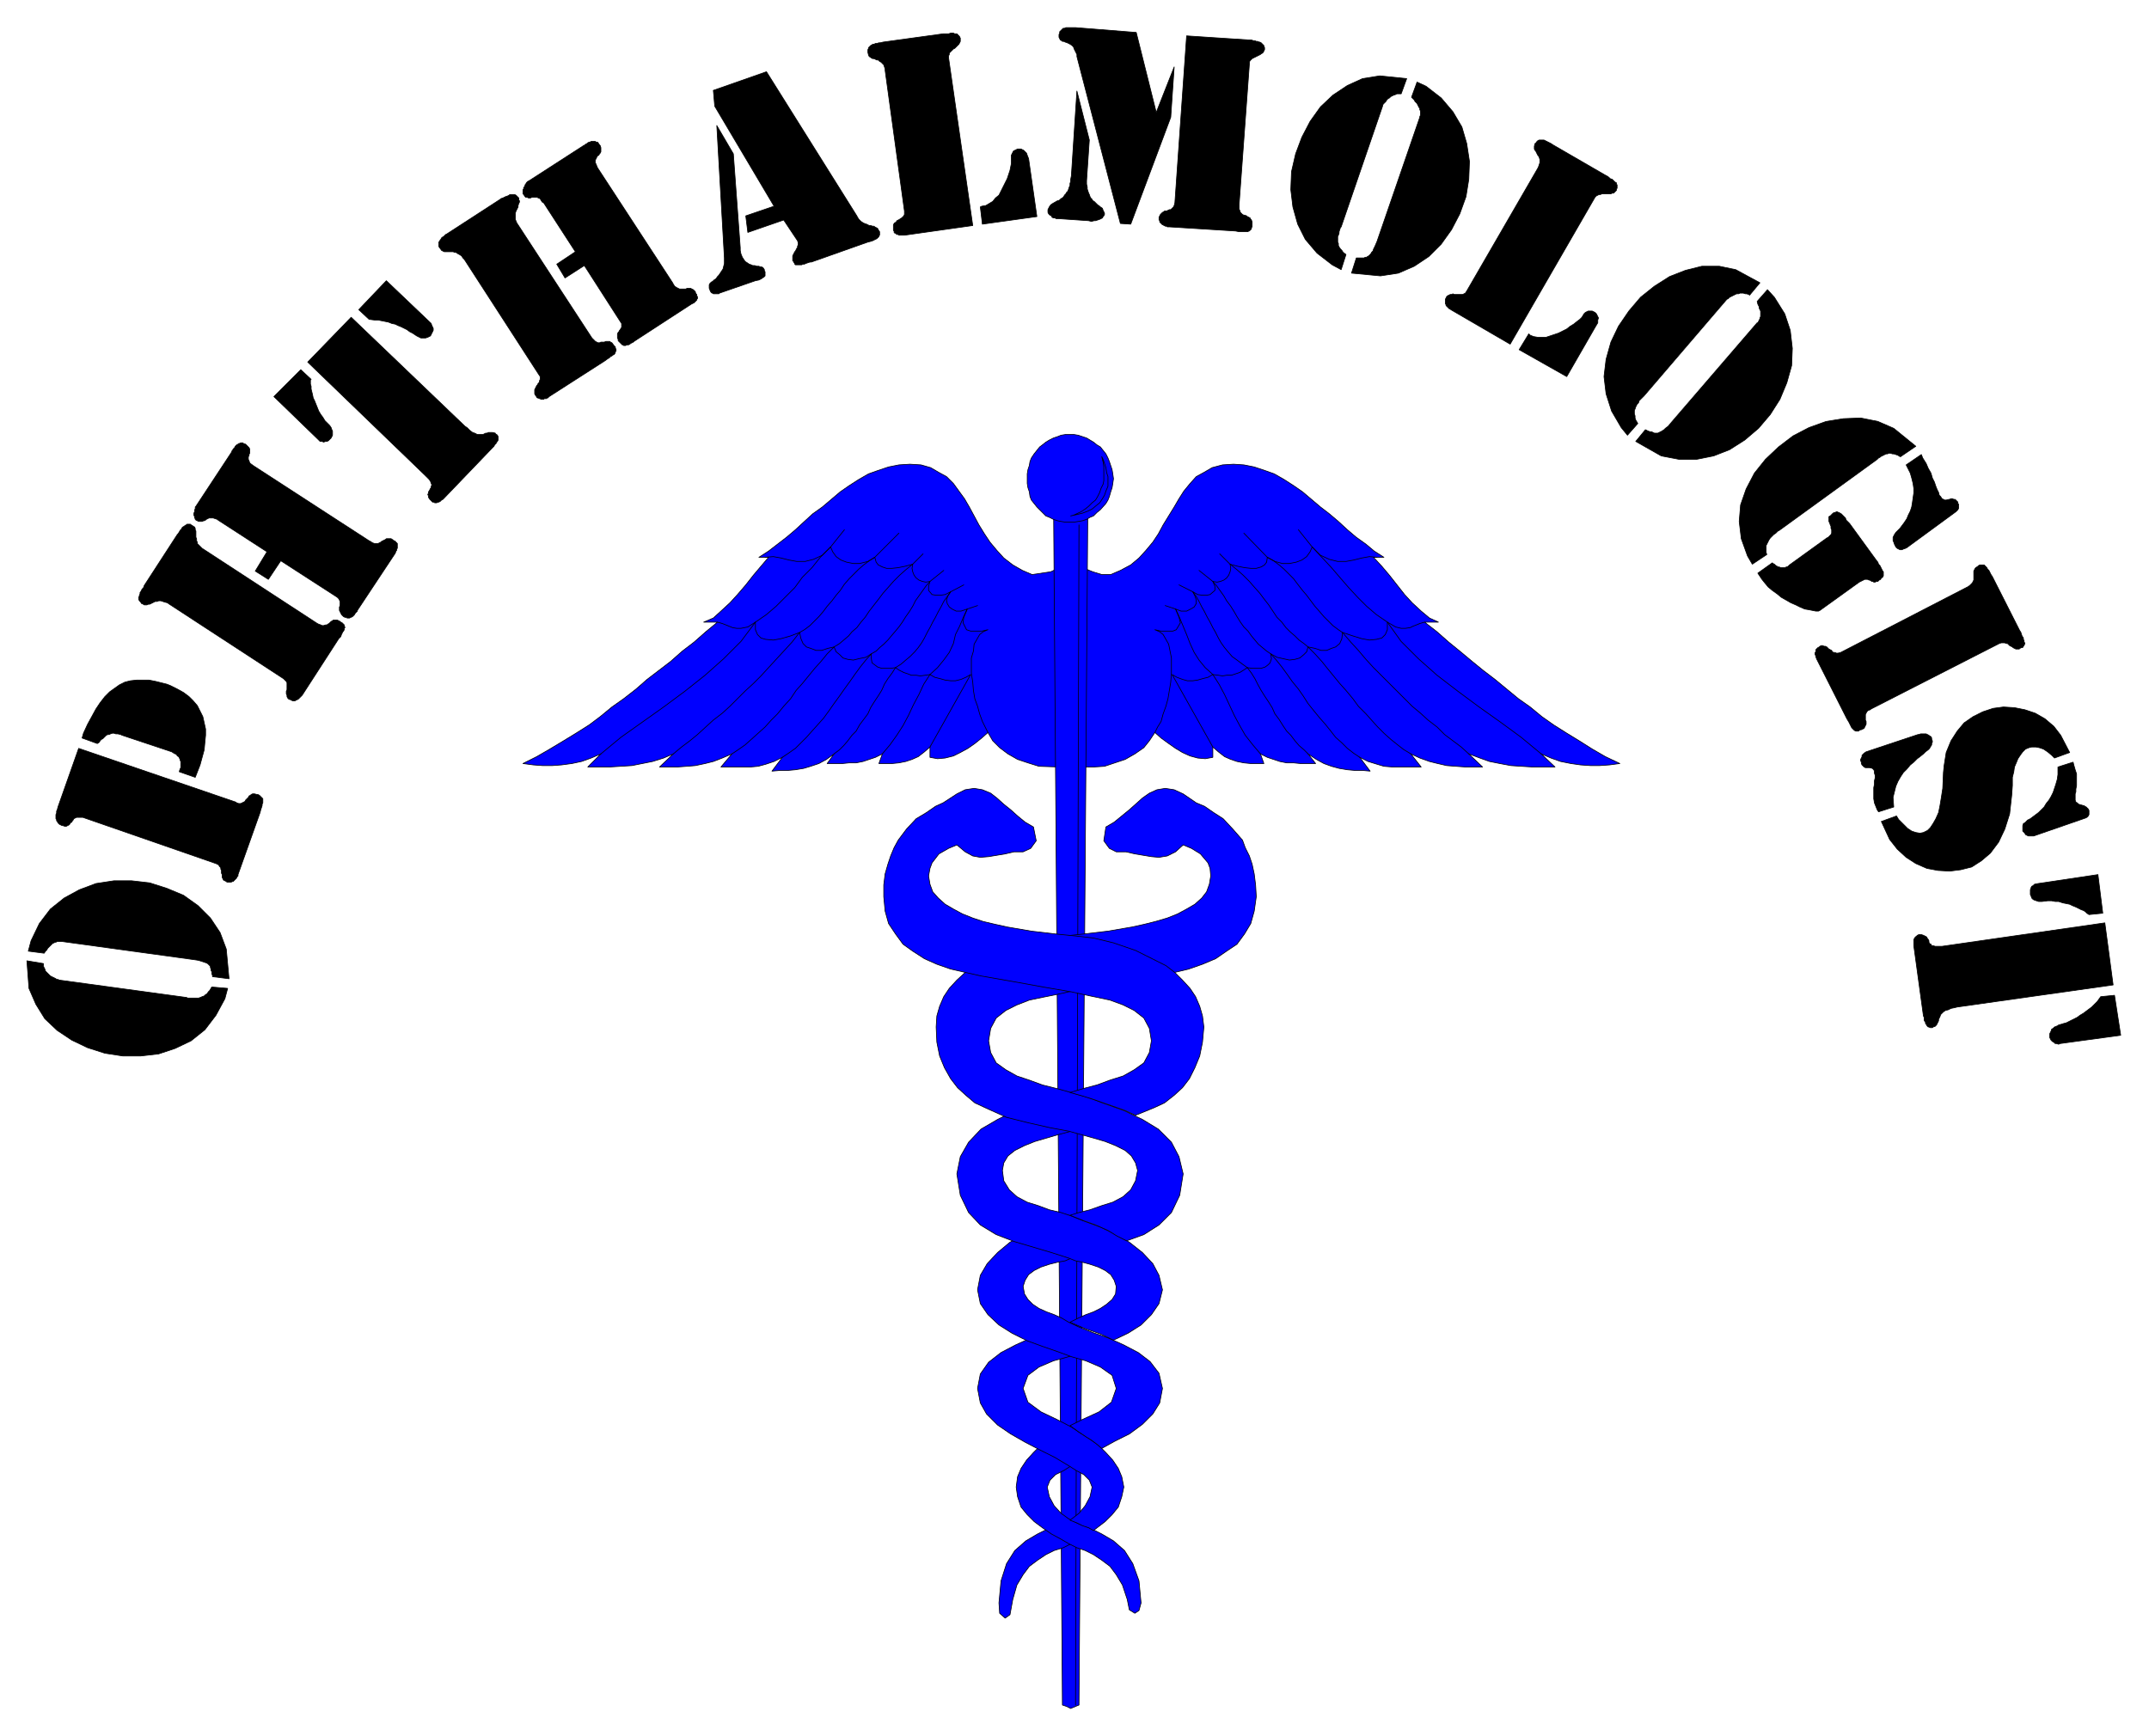 <svg xmlns="http://www.w3.org/2000/svg" width="493.465" height="398.733" fill-rule="evenodd" stroke-linecap="round" preserveAspectRatio="none" viewBox="0 0 3115 2517"><style>.pen0{stroke:#000;stroke-width:1;stroke-linejoin:round}.brush1{fill:#00f}.brush2{fill:#000}</style><path d="m1536 823-13 6-27 4-14-6-14-8-13-10-10-11-10-12-8-12-8-13-7-13-7-13-7-12-8-11-8-11-10-10-11-6-12-7-14-4-16-1-16 1-15 3-15 5-14 5-14 8-14 9-13 9-13 11-13 11-14 10-12 11-13 12-13 11-13 10-13 10-14 9h14l-11 13-11 13-11 14-12 14-11 12-13 12-11 10-14 6h20l-17 14-17 15-17 13-17 15-17 13-17 13-16 14-18 14-17 12-17 14-16 12-19 12-18 11-20 12-19 11-20 10 15 2 13 1h15l13-1 15-2 14-3 14-5 14-6-19 19h32l16-1 16-1 15-3 15-3 16-5 14-6-20 19h26l14-1 12-1 14-3 12-3 13-5 14-6-16 19h43l11-1 11-3 12-4 12-6-15 20 12-1h11l11-1 12-2 10-3 12-4 11-6 11-8-10 14h22l10-1h10l10-2 9-3 9-3 10-5-5 14h19l10-1 10-2 9-3 9-4 9-7 8-7v15l11 2 11-1 12-3 10-5 11-6 10-7 10-8 9-8 7 12 10 10 12 9 14 8 15 5 16 5 30 1V823zm33 0 15 6 13 4h13l14-6 15-8 12-10 10-11 10-12 8-12 7-13 8-13 8-13 7-12 7-11 9-11 9-10 11-6 12-7 15-4 16-1 15 1 15 3 15 5 14 5 14 8 14 9 13 9 13 11 13 11 13 10 13 11 13 12 13 11 14 10 12 10 14 9h-15l12 13 11 13 11 14 11 14 11 12 13 12 12 10 13 6h-20l18 14 17 15 16 13 18 15 16 13 17 13 17 14 17 14 17 12 17 14 17 12 19 12 18 11 19 12 19 11 21 10-15 2-14 1h-14l-14-1-14-2-15-3-14-5-14-6 20 19h-33l-16-1-15-1-16-3-15-3-14-5-16-6 20 19h-25l-14-1-13-1-13-3-12-3-14-5-13-6 15 19h-42l-12-1-10-3-13-4-12-6 15 20-11-1h-11l-11-1-12-2-11-3-11-4-11-6-12-8 11 14h-22l-10-1h-10l-10-2-9-3-9-3-10-5 5 14h-19l-10-1-10-2-9-3-9-4-9-7-8-7v15l-11 2-11-1-11-3-11-5-10-6-10-7-11-8-9-8-8 12-8 10-13 9-14 8-15 5-15 5-16 1h-16V823z" class="pen0 brush1"/><path fill="none" d="m1432 1062-4-8-4-8-4-11-3-11-4-11-2-12-1-12-2-13v-22l3-10 1-10 4-7 4-7 5-4 7-3-9 2h-16l-6-2-5-10 1-8 5-12-9 3h-7l-6-3-4-3-3-5-1-5 2-6 4-6-8 4-7 1h-6l-6-1-5-6v-6l2-7-6 1-5-1-5-2-4-3-3-4-2-5-1-5 1-6-11 3-10 2-9 1h-8l-6-2-6-3-3-4-2-7-10 6-12 3h-9l-10-2-8-3-7-5-5-7-3-7-12 12-13 6-12 3h-12l-11-2-12-3-11-2-12 1m565 254 4-8 5-8 3-11 4-11 3-11 2-12 2-12 1-13v-22l-2-10-2-10-4-7-4-7-5-4-7-3 9 2h17l5-2 6-10-2-8-5-12 8 3h8l6-3 5-3 3-5v-5l-2-6-3-6 7 4 7 1h6l5-1 7-6v-6l-3-7 6 1 5-1 5-2 4-3 3-4 2-5 1-5-1-6 11 3 10 2 9 1h8l7-2 5-3 3-4 1-7 11 6 11 3h10l10-2 8-3 7-5 5-7 3-7 12 12 13 6 12 3h12l11-2 12-3 11-2 11 1m-792-15 20-25m678 25-20-25m-614 40 35-35m534 35-34-35m-480 45 15-15m445 15-15-15m-420 40 20-16m390 16-20-16m-360 31 19-10m332 10-20-10m-307 35 15-5m287 5-15-5" class="pen0"/><path fill="none" d="m871 1093 29-24 31-22 31-22 31-23 29-23 27-24 25-25 21-28 16-11 14-12 13-13 14-14 11-15 14-14 12-15 15-15m1030 300-29-24-30-22-31-22-31-23-30-23-27-24-25-25-20-28-16-11-14-12-13-13-13-14-13-15-12-14-14-15-14-15m-926 300 12-10 12-9 11-9 12-11 11-10 13-10 11-10 11-11 11-11 12-11 11-11 11-12 11-12 12-13 11-12 11-14 7-4 8-6 6-6 7-7 6-7 6-8 7-8 6-8 6-7 6-9 7-8 7-7 7-7 7-6 8-6 8-5m861 285-11-10-12-9-12-9-11-11-13-10-11-10-12-10-11-11-11-11-11-11-11-11-12-12-11-12-11-13-11-12-12-14-6-4-8-6-6-6-7-7-6-7-7-8-6-8-6-8-6-7-7-9-6-8-7-7-7-7-7-6-8-6-9-5m-776 285 9-6 10-7 9-8 10-9 10-9 9-10 9-9 9-11 10-11 8-12 9-10 9-11 9-11 9-10 9-11 10-10 8-5 6-5 7-6 5-6 7-6 6-8 6-7 6-9 7-9 7-9 6-8 8-9 7-8 9-9 9-8 10-8m722 275-10-6-9-7-10-8-10-9-9-9-9-10-8-9-11-11-8-11-10-12-9-10-9-11-9-11-8-10-10-11-10-10-6-5-7-5-6-6-7-6-6-6-6-8-7-7-6-9-6-9-7-9-6-8-8-9-7-8-9-9-9-8-10-8m-649 280 9-6 10-7 8-8 8-8 8-9 9-10 8-9 8-11 7-10 8-11 7-10 8-11 7-10 8-11 8-10 8-9 7-4 5-5 6-5 6-6 5-6 6-7 5-6 5-7 5-8 5-7 5-8 4-8 5-7 5-7 5-7 6-7m623 255-9-6-9-7-8-8-9-8-7-9-8-10-8-9-9-11-8-10-7-11-7-10-9-11-7-10-8-11-8-10-8-9-6-4-6-5-6-5-5-6-5-6-5-7-6-6-5-7-5-8-4-7-5-8-6-8-4-7-5-7-5-7-6-7m-549 250 8-6 6-6 6-7 6-8 6-6 5-9 6-8 6-8 4-9 5-8 6-9 5-8 4-9 5-8 6-8 5-8 8-5 7-6 6-5 7-7 5-6 5-7 4-7 4-8 4-7 4-8 4-7 4-8 4-7 4-8 5-7 5-7m518 235-6-6-7-6-6-7-6-8-6-6-6-9-5-8-6-8-4-9-5-8-6-9-5-8-5-9-4-8-5-8-6-8-7-5-8-6-7-5-6-7-5-6-5-7-4-7-4-8-4-7-4-8-4-7-4-8-4-7-4-8-4-7-5-7m-450 235 11-13 10-14 9-14 8-15 7-15 8-15 7-15 9-14 11-10 9-11 8-11 6-13 3-13 6-12 5-12 6-13m425 210-11-13-11-14-8-14-8-15-7-15-7-15-8-15-9-14-11-10-9-11-7-11-6-13-5-13-5-12-5-12-6-13" class="pen0"/><path fill="none" d="m1040 902 7 2 5 2 5 2 5 2 6 1h6l10-2 11-7v11l3 7 5 5 7 2 11 1 11-2 14-4 13-5 2 9 3 7 5 5 6 2 8 3h8l9-3 9-2 3 7 5 4 5 5 7 2 8 1 8-2 10-2 8-5v7l1 6 4 3 4 3 6 2h13l7-1 6 4 6 3 6 2 5 2h7l6 1 7-1 7-1 7 4 8 2 7 2 8 1h7l8-2 7-3 7-4-59 105m717-181-7 2-5 2-5 2-4 2-7 1h-6l-8-2-12-7v11l-3 7-5 5-8 2-10 1-11-2-13-4-15-5-1 9-3 7-6 5-6 2-7 3h-8l-9-3-10-2-2 7-4 4-6 5-7 2-8 1-9-2-9-2-9-5 1 7-2 6-3 3-4 3-6 2h-13l-7-1-6 4-5 3-6 2-6 2h-7l-6 1-6-1-8-1-7 4-8 2-7 2-7 1h-8l-7-2-8-3-7-4 59 105" class="pen0"/><path d="m1540 2472 6 2 6 3 7-3 5-2 13-1764h-50l13 1764z" class="pen0 brush1"/><path fill="none" d="m1564 761-5 1711" class="pen0"/><path d="m1540 2227 13 11-12 6-13 4-12 6-12 8-12 9-9 12-9 15-6 21-4 22-7 5-8-7-1-15 3-32 8-25 12-19 16-14 17-10 18-9 18 12z" class="pen0 brush1"/><path d="m1551 2103-29-17-13 9-11 11-10 11-8 12-5 12-2 15 2 14 5 15 9 11 10 10 12 9 13 9 13 7 12 7 12 6 12 4 12 6 12 8 12 9 9 12 9 15 7 21 3 15 8 5 6-4 3-11-3-32-9-25-12-19-16-14-17-10-18-9-16-6-14-7-11-8-10-11-7-13-3-14 4-10 8-8 12-6 11-7-2-22z" class="pen0 brush1"/><path d="m1569 2212-8-4-10-4 13-10 9-11 7-13 3-14-4-10-8-8-11-6-11-7-20-12-22-11-21-11-21-12-19-13-16-16-9-16-4-21 4-21 12-17 18-14 21-11 22-10 23-8 32 12 18 16-18 7-22 6-21 9-16 12-7 19 7 20 19 14 23 11 21 11 12 8 14 9 13 9 11 11 10 11 8 12 5 12 3 15-3 14-5 15-9 11-10 10-17 13-7-4-9-3z" class="pen0 brush1"/><path d="m1562 2075 12 8 8 5 8 6 7 6 18-10 22-11 19-14 15-15 10-16 4-21-5-22-13-17-17-13-21-11-22-10-23-8-20-8-15-7-10-6-11-5-11-4-11-5-9-6-7-7-5-8-2-11 3-9 5-8 8-6 10-5 12-4 12-3 11-2 9-4 25-8-27-20-44-17-21 10-22 12-18 15-15 16-10 17-4 21 4 20 11 16 16 15 19 12 22 11 22 8 23 8 19 7 21 6 21 9 17 12 6 19-7 20-18 14-24 11-18 9 11 8zm-11-1318h6l6-1 6-1 6-2 5-3 5-2 5-5 5-4 8-9 3-5 2-5 2-7 2-6 1-6 1-7-1-7-1-6-2-6-2-6-2-5-3-6-4-5-4-5-5-3-5-4-5-3-5-3-6-2-6-2-6-1h-13l-6 1-5 2-6 2-6 3-5 3-5 4-4 3-4 5-4 5-4 6-2 5-1 6-2 6-1 6v14l1 6 2 6 1 7 2 5 4 5 4 5 4 4 4 4 5 5 5 2 6 3 6 2 5 1 6 1h7z" class="pen0 brush1"/><path d="m1597 662 2 4 4 12 1 7 2 6v14l-3 7-2 6-3 5-4 6-5 4-6 5-6 3-8 3-8 2-9 2 4-1 11-5 6-4 5-4 5-5 5-4 3-5 3-6 2-6 3-6 1-5v-20l-1-7-2-8zm-25 1264-21-9 12-6 11-5 11-4 10-5 9-6 8-7 5-8 1-11-3-9-5-8-8-6-10-5-12-4-11-3-10-2-10-4-25-8-27-8-27-8-26-10-23-14-17-18-12-25-5-31 5-25 12-21 18-19 24-14 26-13 28-10 28-10 51 45-26 5-19 5-17 5-17 5-15 6-14 7-10 8-6 10-2 11 2 15 8 13 11 10 15 8 16 5 16 6 17 4 15 5 20 8 22 8 21 10 21 12 19 15 15 16 9 17 5 21-5 20-11 16-15 15-19 12-21 10-19-9-23-8z" class="pen0 brush1"/><path d="m1619 1792 14 7 25-9 22-14 18-18 12-25 5-31-6-25-11-21-19-19-23-14-27-13-28-10-27-10-25-7-18-5-20-5-19-7-18-6-16-9-14-10-8-15-3-17 3-18 8-15 14-11 16-8 18-7 19-4 20-4 18-4 41-7 44-8 46-8 22-5 21-5 20-7 19-8 16-11 15-10 11-15 9-15 5-18 3-21-1-17-2-16-3-14-4-12-6-12-4-11-14-16-14-15-14-9-13-9-12-5-19-13-13-6-13-2-12 2-11 5-10 7-10 9-9 8-11 9-11 9-12 7-3 20 8 11 10 5h14l13 3 12 2 12 2 11 1 12-2 12-6 11-10 12 5 13 8 11 13 3 8 1 11-2 12-4 11-7 9-10 9-12 7-13 7-15 6-17 5-16 4-18 4-35 6-34 4-28 3-27 3-30 7-31 11-15 7-16 8-13 7-13 10-12 11-11 12-8 12-6 14-4 14-1 16 1 22 4 20 7 17 9 16 10 13 12 11 13 11 15 7 31 14 32 8 31 7 27 5 18 5 18 5 17 5 15 6 14 7 9 8 6 10 3 11-3 15-7 13-11 10-15 8-16 5-17 6-16 4-13 4 20 8 17 6 18 8 13 8z" class="pen0 brush1"/><path d="m1628 1609-26-9-17-6-16-5-18-5 20-6 19-5 19-7 19-6 16-9 14-10 8-15 3-17-3-18-8-15-14-11-16-8-19-7-19-4-19-4-18-4-41-7-44-8-46-8-22-5-22-5-20-7-18-8-17-11-14-10-11-15-10-15-5-18-2-21v-17l2-16 4-14 4-12 5-12 6-11 12-16 14-15 15-9 13-9 11-5 20-13 12-6 13-2 12 2 12 5 9 7 10 9 10 8 10 9 11 9 12 7 4 20-8 11-11 5h-13l-13 3-12 2-12 2-12 1-11-2-11-6-12-10-12 5-14 8-10 13-3 8-2 11 2 12 4 11 8 9 10 9 12 7 13 7 15 6 15 5 17 4 18 4 35 6 34 4 30 3 26 3 29 7 32 11 14 7 16 8 14 7 13 10 11 11 11 12 8 12 6 14 4 14 2 16-2 22-4 20-7 17-8 16-10 13-12 11-14 11-15 7-27 11-18-8z" class="pen0 brush1"/><path d="m3065 1443 9 58-88 12h0l-2 1-3-1h-2l-2-2-2-1-2-2-1-2-1-2v-5l1-2 1-2 1-3 2-1 2-2 5-2h0l1-1 4-1 3-1 4-1 4-2 4-2 4-2 4-2 4-3 5-3 4-3 4-3 4-3 4-4 4-4 5-7 20-2zm-17-119-20 2h0l-3-2-2-2-3-2-3-1-4-2-4-2-5-2-4-2-5-1-5-1-6-2h-5l-5-1h-6l-8 1h0-5l-3-1-3-1-2-1-2-2-1-3-1-2v-7l1-3 1-2 2-1 2-2 5-1 87-13 7 56zm3 14 12 90-226 32h0l-4 1-5 1-4 2-4 1-3 2-2 2-2 2-1 3-1 2-1 2v2l-1 2-1 2-1 2-2 2-3 1h0l-1 1h-3l-2-1h-1l-1-1-1-1-1-2-1-1v-2l-1-1-1-2v-4l-1-2-14-102h0v-9l1-1v-1l1-1 1-1 1-1h1v-1h1l1-1h4l3 1 2 1 2 1 1 1 1 2 1 1 1 2v2l1 2 2 1 1 2h2l3 1h10l236-34zm-51-247-22 8h0l-4-4-6-5-6-4-6-2-5-1h-6l-4 1-5 2-4 4-3 4-4 6-2 5-3 7-1 7-2 8v12h0l-1 14-3 27-7 22-9 19-12 16-13 11-14 9-16 4-16 2-17-1-16-3-16-7-14-9-13-12-11-14-12-26 22-8h0l3 5 7 7 6 6 6 4 6 2 6 1 5-1 6-3 4-4 4-6 4-7 4-9 2-10 2-12 2-13 1-23h0l1-10 3-19 7-17 9-14 10-12 13-9 14-7 15-5 15-2 16 1 15 3 15 5 14 8 13 11 10 13 13 25z" class="pen0 brush2"/><path d="m2745 1170-22 7h0l-2-3-2-5-2-5-1-6v-16l1-5v-5l1-4v-4l-1-3v-3l-1-2-2-2-4-1h0-6l-2-1-2-2-1-1-1-2v-2l-1-2v-2l1-2 1-2v-2l2-2 1-1 3-2 75-25h1l3-1h8l2 1 2 1 1 1 2 1 1 2v2l1 2v2l-1 2v2l-2 3h0l-1 2-2 2-4 3-3 3-5 4-4 3-5 5-5 4-5 6-5 5-4 6-4 7-3 7-2 8-2 8 1 14zm260-65h0l1 4 2 7 2 6v17l-1 5v4l-1 3v9l1 3 2 1 2 2 7 2h1l1 1 2 1 1 1 1 1 1 1 1 2v6l-1 2-1 1-1 1-2 1-75 26h0-8l-2-1-2-1-1-2-2-2-1-1v-8l1-3 2-1 3-3h0l1-1 4-2 4-3 4-3 4-3 4-4 4-4 3-5 4-5 3-5 3-6 2-6 2-6 2-7 1-7v-11l22-7zm-337-159 182-94h0l2-1 3-2 2-2 2-2 1-2 1-2v-13l1-2 1-2 1-1 3-2h0l1-1 2-1h6l1 1 1 1 1 1 1 1 1 2 2 2 1 2 1 2 1 2 2 3 40 79h0l1 1 1 3 1 3 2 3v2l1 2v2l1 1v2l-1 1v1l-1 1-1 1v1h-2l-2 1h0l-1 1h-5l-2-1-2-1-1-1-2-1-2-1-2-2-1-1h-2l-2-1h-5l-3 1-186 95h0l-1 1-3 1-2 2-1 2-1 2v8l1 2v4l-1 2-1 2-1 2-4 2h0-1l-2 1-1 1h-4l-2-1-1-1-1-1-1-1-1-1-1-2-1-2-1-2-1-2-3-5-44-87h0v-1l-1-1v-2l-1-2v-3l1-1v-3l1-1 1-1 1-1 2-1h0l1-1 2-1h2l2 1h2l2 1 2 2 1 1 2 1 2 1 1 2 2 1h2l2 1h2l4-1zm117-287h0l2 5 5 8 3 7 4 7 2 7 3 6 2 6 2 5 2 4 1 4 2 2 2 3 2 1 2 1h2l4-1h1l2-1h2l2 1h2l1 1 2 2 1 1v2l1 1v6l-1 2-1 1-2 2-71 52h0l-2 1-3 1-2 1h-3l-2-1-2-1-2-2-1-2-1-2-1-3-1-2v-5l1-2 1-2 2-3h0l2-2 4-4 3-4 3-4 4-6 2-5 3-6 2-6 1-6 1-7 1-7v-7l-1-7-2-8-2-7-6-12 22-15zm-224 145-21 14h0l-7-12-9-25-3-25 2-24 8-23 12-23 16-20 19-18 21-16 23-12 25-9 25-4 25-1 25 5 23 10 32 26-22 15h0-1l-3-2-3-1-3-1h-2l-3-1h-2l-2 1h-2l-2 1-2 1-2 1-2 1-1 1-2 1-2 2-142 103h0l-2 1-3 3-3 2-3 3-2 2-2 3-1 2-1 2-1 2-1 2v10l1 3zm8 12h0l1 1 2 1 2 2 2 1 1 1h2l2 1h7l1-1h1l2-1 2-2 54-39h0l2-1 2-2 2-2 1-2v-5l-1-2v-3l-1-2-1-3-1-2v-7l2-1 3-3h0l1-1 2-1h1l2-1h1l2 1h1l1 1 2 1 1 1 2 2 1 1 2 2 1 3 2 2 3 3 40 55h0l1 1 1 3 2 2 1 2 1 2 1 2 1 2 1 1v6l-1 1v1l-2 1-1 2h0l-2 1-2 2h-2l-2 1h-2l-1-1h-2l-1-1-2-1h-1l-2-1h-4l-2 1-2 1-4 2-57 41h0l-2 1h-4l-5-1-5-1-6-1-7-3-6-3-7-3-7-4-7-4-6-5-7-5-6-5-5-6-4-5-6-9 21-15zm-18-406-15 18h0l-1-1-3-1h-2l-3-1h-5l-2 1h-3l-2 1-2 1-2 1-2 1-2 1-1 1-1 1-2 1-120 140h0l-1 1-2 2-2 2-2 2-1 3-2 2-1 2-1 2-1 3-1 2v5l1 3v3l1 3 3 5-15 17h0l-9-11-14-24-8-25-3-25 3-25 7-25 11-23 15-22 17-20 20-16 22-14 23-9 24-6h25l24 5 35 19zm11 10h0l10 11 15 24 8 24 3 26-1 25-7 25-10 24-14 22-17 20-20 17-22 14-23 9-25 5h-25l-26-5-37-21 14-17h0l2 1 2 1 3 1h2l2 1 2 1h5l2-1 2-1 2-1 3-2 2-2 4-3 5-6 124-144h1l1-2 1-2 1-2v-1l1-2v-8l-1-2-1-2v-2l-1-2-1-2-1-4 15-17zm-346 64h0l2 2 5 2 6 1h12l6-2 6-2 6-2 6-3 6-3 5-4 5-3 5-4 4-3 3-3 3-5h0l2-2 2-1 2-1h6l2 1 2 1 2 2 1 2 1 2 1 2-1 3v4l-3 5-42 73-69-39 14-23zm-90-62 103-178h0l1-2 1-3 1-3v-5l-1-3-1-2-1-1-1-2-1-2-1-2-1-1-1-2v-4l1-4h1l1-2 1-1 1-1 2-1h7l2 1 2 1 2 1 2 1 2 1 3 2 76 44h0l2 1 3 2 2 2 3 1 2 2 1 1 1 1 2 1v2l1 1v5l-1 1v2h0l-1 1-2 2-1 1h-2l-2 1h-13l-2 1h-2l-2 1-2 1-2 2-123 213-86-50h0l-1-1h-1l-1-1-1-1-1-1-1-1-1-1v-1l-1-2v-6l1-2h0l1-2 1-1 2-1 2-1h2l2-1 2 1h12l2-1 2-1 2-3zm-87-308-8 22h0-6l-2 1-3 1-2 1-2 1-2 2-2 1-2 2-1 2-1 1-2 2-1 1-1 2v1l-60 175h0l-1 1-1 3-1 3v2l-1 3-1 2v8l1 2v3l1 2 2 3 2 2 2 3 4 3-7 22h0l-13-7-22-17-17-20-11-22-7-25-3-25 1-26 6-26 9-24 12-23 15-21 18-17 21-14 22-10 25-4 39 4zm15 5h0l13 6 22 17 17 20 13 22 7 24 4 26-1 26-4 25-9 25-12 23-15 21-18 18-21 14-23 10-26 4-42-4 7-22h11l2-1h2l1-1 2-1 1-1 2-2 1-2 2-2 1-3 2-4 3-7 62-180h0v-1l1-2v-6l-1-2v-2l-1-1-1-2-1-2-1-2-1-1-2-2-1-2-2-2-2-2 8-22zm-378 44 26-66-5 73-58 155-15-1-63-242h0v-3l-2-4-2-4-1-3-2-2-3-2-2-1-2-1-3-1-2-1h-2l-1-1-2-1-1-2-1-2v-3h0v-1l1-2v-2l1-1 1-1 1-1 1-1 1-1h2l2-1h14l88 7 29 116z" class="pen0 brush2"/><path d="m1561 132 18 71-4 59h0v5l1 4v3l1 3 1 3 1 2 1 3 1 2 2 2 1 2 2 1 2 2 1 1 2 2 3 2h0l1 1 3 2 1 3 1 2 1 2v2l-1 2-1 1-1 2-2 1-2 1-3 1-3 1h-2l-4 1-4-1-44-3h0-3l-2-1h-2l-2-1-1-2-2-1-2-2-1-2v-4l1-2 1-2 2-3 3-2 7-4h1l2-1 2-2 2-1 2-2 1-2 2-2 1-2 2-2 1-3 1-3 1-2v-3l1-3v-3l1-5 8-123zm142 162 17-242 91 6h3l3 1h2l2 1h2l2 1h1l2 1 1 1 1 1 1 1 1 1v1l1 2v2h0v1l-1 2-1 2-1 1-2 1-1 1-2 1-2 1-2 1-2 1-2 1-2 1-1 1-2 2-1 2v3l-15 205h0v5l1 2 1 3 1 1 2 2 2 1h1l3 1 1 1 2 1 2 1 1 2 1 1 1 3v4h0v3l-1 1v2l-1 1-1 1-1 1h-1l-1 1h-13l-5-1-96-6h0-3l-1-1h-2l-1-1h-1l-1-1h-1l-1-1-1-1-1-1-1-1v-2l-1-1v-2h0v-2l1-2 1-2 1-1 2-2 2-1 1-1h3l2-1 2-1h2l1-1 2-2 1-1 1-2 1-4zm-282 6h0l2-1 6-1 5-3 5-3 4-5 5-4 3-6 3-6 3-6 3-6 2-6 2-6 1-5 1-5v-9h0v-3l1-2 1-2 1-2 2-1 2-1 2-1h5l2 1 2 1 2 2 2 2 1 3 2 5 12 84-79 11-3-25zm-110 6-28-204h0v-2l-1-3-1-3-2-2-2-2-2-1-2-2h-2l-2-1-2-1h-2l-2-1-1-1-2-1-1-2-1-4h0v-4l1-2v-1l1-1 1-1 1-1 2-1 1-1h2l2-1h2l3-1h2l4-1 87-12h8l3-1h4l2 1h3l1 1 1 1 1 1 1 1v1l1 1v2h0v3l-1 2-1 2-1 1-2 2-1 1-2 2-2 1-1 1-2 2-1 1-2 2v2l-1 2v3l35 243-99 14h0-8l-1-1h-2l-1-1-1-1h-1l-1-1v-2l-1-1v-2h0v-6l1-2 1-1 2-1 1-2 2-1 2-1 1-1 2-1 1-1 2-2 1-2v-5zm-277-175 77-27 131 209h0l1 2 2 3 3 3 3 2 2 1 3 1 2 1 2 1h2l3 1h2l1 1 2 1 2 1 1 2 2 3h0v5l-1 1v1l-1 1-1 1-1 1-2 1-2 1-2 1-3 1-4 1-82 29h0-2l-3 1-3 1-2 1h-2l-2 1h-9l-1-1v-1l-1-1-1-2h0l-1-1v-7l1-2 1-2 1-2 1-1 1-2 1-2 1-1v-2l1-2v-3l-1-3-20-30-52 18-3-24 41-14-86-145-2-23z" class="pen0 brush2"/><path d="m1039 182 24 41 10 136h0v4l1 5 2 5 2 3 2 3 3 2 3 2 3 1 2 1h3l3 1h3l2 1h2l2 1 2 3h0v2l1 1v6l-1 1h0l-1 1-2 1-1 1-2 1-2 1-5 1-52 18h0l-1 1h-8l-1-1h-1l-1-1-1-1v-1l-1-1v-1l-1-2h0v-5l1-2 2-2 2-1 2-2 3-2 2-3 2-2 2-3 2-3 2-3 1-4 1-4v-8l-11-192zM781 543 673 376h0l-2-2-2-3-3-2-2-1-3-2h-2l-2-1h-13l-2-1-2-1-2-3h0l-1-1-1-2v-6l1-1 1-2 1-1 1-2 1-1 2-1 2-2 1-1 2-1 3-2 74-48h0l1-1 3-1 2-1 2-1 3-1 2-1 1-1h7l2 1 1 1 1 1 1 1h0l1 1v3l1 1v2l-1 2-1 3v2l-1 2-1 2-1 2-1 3v9l2 5 109 167h0l1 1 2 2 2 2 2 1 2 1h2l2-1h5l2-1h6l1 1 2 1 3 4h0l1 1 1 1v2l1 1v3l-1 1v1l-1 2-1 1-2 1-1 1-2 1-2 2-2 1-4 3-81 52h0l-1 1-1 1h-1l-1 1h-3l-1 1h-4l-1-1h-1l-2-1h-1l-1-1-1-2h0l-1-1-1-2v-6l1-2 1-2 1-2 1-1 1-2 2-2v-2l1-2v-4l-2-3z" class="pen0 brush2"/><path d="m834 365-46-71h0l-2-1-2-3-1-2-3-1-1-1h-8l-2 1h-3l-2-1h-2l-1-1-2-3h0l-1-1v-6l1-1v-2l1-1 1-2v-1l1-1 1-2 1-1 1-1 2-1 79-51h0l2-1 1-1 2-1 1-1 2-1h1l2-1h6l1 1h2l1 1 2 3h0l1 1 1 3v6l-1 2-1 1-1 2-2 1-1 2-1 2-1 2v4l1 2 2 5 109 167h0l1 2 2 3 3 2 2 1 2 1h9l2-1h5l2 1 2 1 3 3h0v1l1 2 1 1v2l1 1v3l-1 1v1l-1 1-1 1-1 1-1 1-2 1-2 1-83 54h0l-1 1-2 1-2 1-1 1-2 1h-3l-1 1h-3l-1-1h-1l-1-1-1-1-1-1-2-2h0l-1-1v-2l-1-2v-6l1-2 1-1 1-2 1-1 1-2 1-1v-6l-2-3-52-81-28 18-12-20 27-18zm-314 84 40-42 64 61h0l1 1 1 3 1 2 1 2v3l-1 2-1 2-1 2-1 2-2 1-2 1-3 1h-7l-4-2h0l-2-1-3-2-3-2-4-2-4-3-4-2-4-2-5-2-4-2-5-1-5-2-5-1-5-1-5-1h-5l-8-1-15-14zm-84 87 15 14h0l-1 1v6l1 3v4l1 4 1 4 1 5 2 4 2 5 2 5 2 5 3 5 3 4 3 5 6 6h0l1 1 2 3 1 3 1 2v6l-1 2-1 2-2 2-2 2-2 1h-2l-3 1-2-1h-3l-3-3-64-62 39-39zm10-11 63-65 165 158h0l3 2 4 4 4 3 3 1 4 2h8l2-1 2-1h2l2-1h6l4 1h0v1l2 1 1 1 1 2v5l-1 2-1 1-1 2-1 1-1 1-1 2-1 1-1 1-71 74h0l-1 1-2 1-1 1-1 1-2 1h-1l-2 1h-3l-1-1h-2l-1-1-1-1-1-1h0l-1-1-2-3v-2l-1-2 1-2v-2l1-1 1-2 1-2 1-1v-2l1-2-1-2-1-3-2-3-5-5-171-165zm-35 459L244 875h0l-1-1-4-1-3-1-3-1h-3l-2 1h-3l-2 1-2 1-2 1-2 1h-2l-2 1h-4l-3-2h0-1l-1-2-1-1-1-1-1-2v-3l1-2v-1l1-2v-2l1-1 1-2 1-2 2-2 1-3 48-74h0l1-1 2-3 1-2 2-2 1-2 1-1 2-1 1-1 2-1 1-1h5l1 1 2 1h0l1 1 2 1 1 2v2l1 2v9l1 2v3l1 2v2l2 2 2 2 3 3 167 109h0l2 1 3 1 2 1h2l3-1h2l1-1 2-1 2-2 1-1 2-1 1-1h6l4 2h0l1 1 2 1 1 1 1 1 1 1v2l1 1v1l-1 1v2l-1 2-1 1-1 2-1 2-1 3-3 3-53 82h0l-1 1-1 1-1 1-1 1-1 1-1 1h-1l-1 1h-1l-1 1h-4l-2-1-2-1h0-1l-2-2-1-2v-2l-1-2v-4l1-2v-10l-1-2-1-1-3-3z" class="pen0 brush2"/><path d="m387 800-71-46h0l-1-1-3-1-3-1h-6l-2 1-2 1-1 1-2 1h-1l-2 1h-5l-4-2h0l-1-1v-1l-1-1v-2l-1-2v-3l1-2v-3l1-1v-3l1-1 52-79h0v-1l1-1 1-2 1-1 1-1 1-2 1-1 1-1 2-1 1-1h1l2-1h3l1 1 3 1h0l1 1 2 2 2 2 1 2v6l-1 2v2l-1 1v4l1 2 1 3 1 1 4 3 168 109h0l2 1 3 2 3 1h5l2-1 2-1 1-1 2-1 2-1 2-1 1-1h7l3 2h0l1 1h1l1 1 1 1 1 1 1 1v7l-1 1v2l-1 1-1 3-55 83h0v1l-2 2-1 1-1 2-1 1-1 1-1 1-2 1h-1l-1 1h-4l-1-1h-2l-2-1h0l-1-1-2-2-1-2-1-2-1-2v-5l1-2v-6l-1-2-1-2-2-2-82-53-18 27-19-12 17-28zm-268 270h0l2-7 6-13 6-11 6-11 6-9 7-9 7-7 7-5 7-5 8-4 8-2 9-1h18l10 2 16 4h0l5 2 10 5 9 5 8 6 6 6 6 7 4 8 4 8 2 9 2 9v9l-1 10-1 11-3 11-3 11-7 18-23-8h0v-1l1-3 1-2v-9l-1-2v-1l-1-2-1-2-2-1-1-2-2-1-2-1-3-2-72-24h0l-2-1-4-1h-3l-3-1h-2l-3 1-2 1h-2l-2 1-2 2-1 1-2 2-2 1-2 2-1 2-3 2-22-8zm194 182-193-67h0-9l-2 1-2 1-1 2-1 1-1 2-2 1-1 2-1 1-2 1-2 1h-2l-3-1h0-1l-2-1-2-1-1-1-1-1-1-2-1-1v-2l-1-1v-6l1-2v-3l1-2 1-4 30-85 228 78h0l1 1 3 1h3l2-1 2-1 2-1 1-2 1-1 2-2 1-1 1-2 2-1 1-1 2-1h3l4 1h1l2 1 1 1 1 1 1 1 1 1 1 1v6l-1 2v2l-1 3-1 3-1 4-32 90h0v2l-1 1-1 1v1l-1 1-1 1-1 1-1 1-1 1h-1l-2 1h-6 0l-1-1-2-1-2-1-1-2-1-2v-4l-1-2v-4l-1-2v-2l-1-1-1-1-1-2-4-2zM39 1393l24 4h0v4l1 2 1 2 1 3 2 2 1 1 2 2 2 2 2 1 2 1 2 1 2 1 1 1h2l2 1 183 25h1l2 1h16l3-1 2-1 3-1 2-2 2-1 2-3 2-2 3-5 23 2h0l-4 15-13 24-16 21-20 16-23 11-24 8-26 3h-26l-26-4-25-8-23-11-21-14-18-17-13-21-10-23-3-40zm2-14h0l4-15 12-25 16-21 20-16 22-12 24-9 26-4h26l26 3 25 8 24 10 21 15 18 18 14 21 9 24 4 43-24-3h0v-2l-1-2v-3l-1-2v-2l-1-2v-2l-1-1-2-2-1-1-2-1-3-1-3-1-3-1-4-1-7-1-189-26h0-7l-2 1h-1l-2 1-2 1-1 1-2 2-1 1-2 2-1 1-1 2-2 2-2 3-23-3z" class="pen0 brush2"/></svg>
